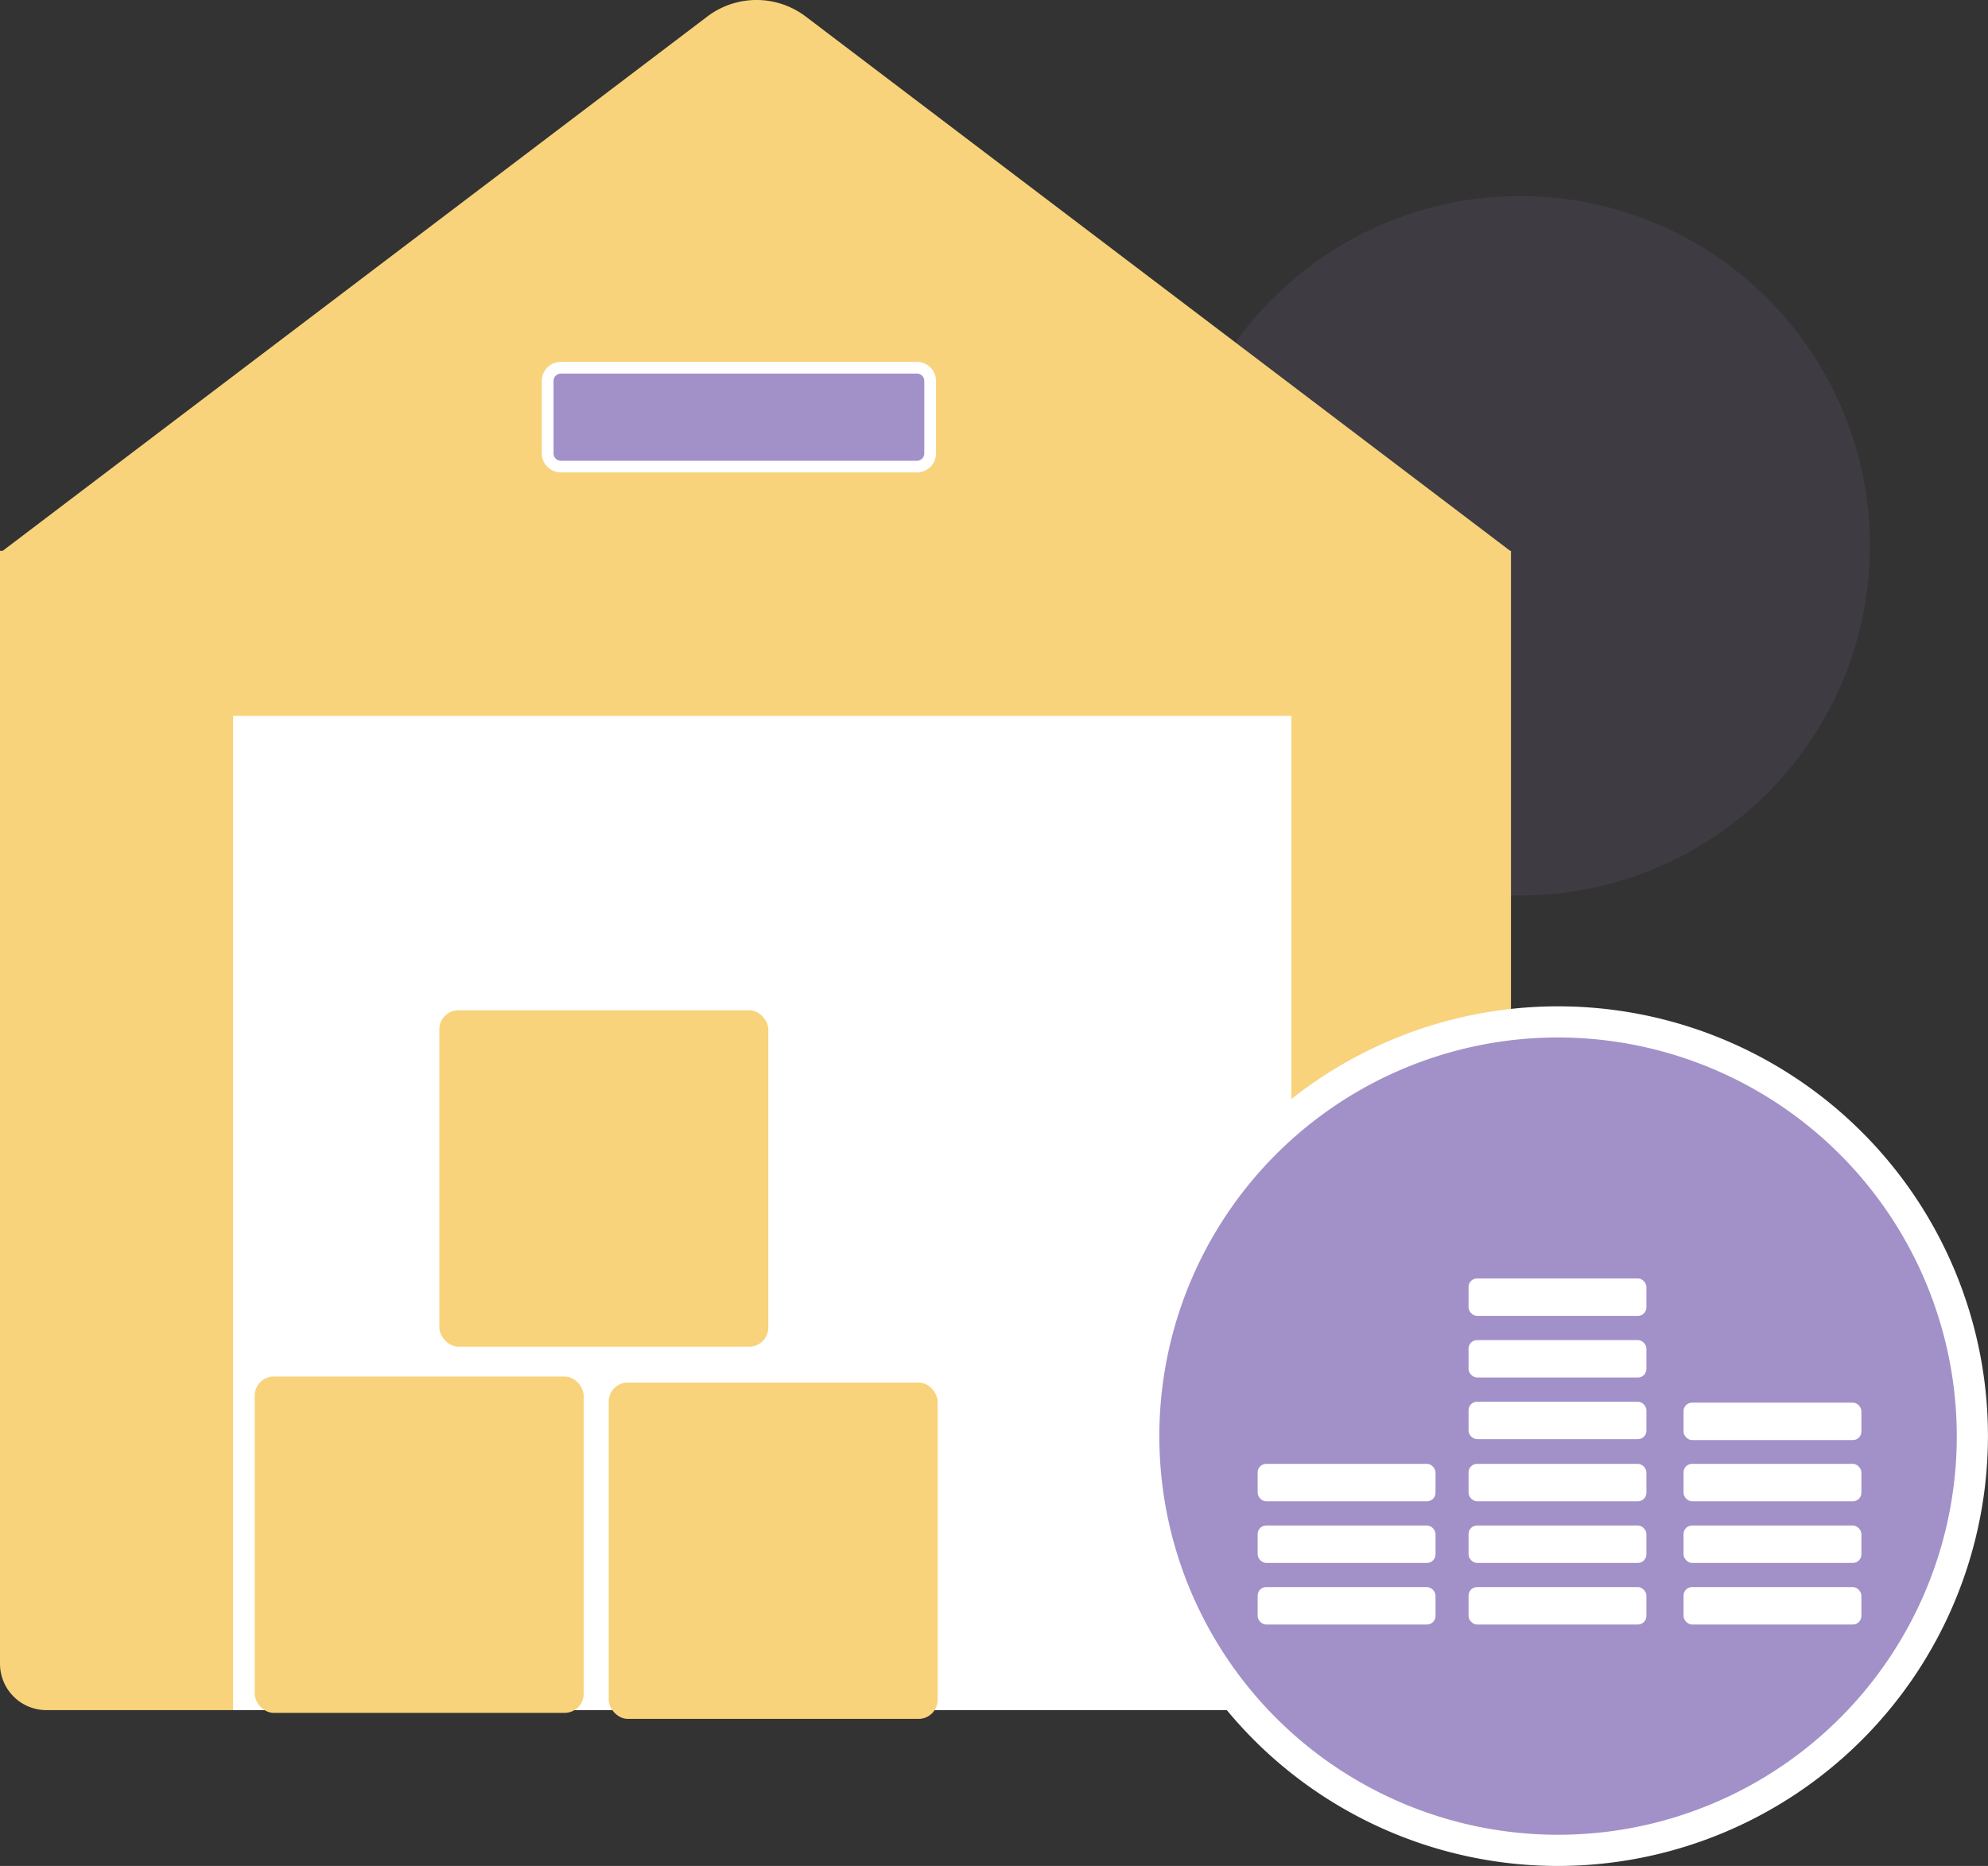 <svg xmlns="http://www.w3.org/2000/svg" data-name="Layer 1" viewBox="0 0 510.81 479.53"><rect x="0" y="0" width="510.81" height="479.53" fill="#333333" stroke="none"/><circle cx="390.59" cy="140.26" r="89.88" fill="#a291c8" opacity=".1"/><path fill="#f8d37b" d="M388.24 141.72v-.16h-.21l-181-137.31a20.92 20.92 0 00-25.29 0L.69 141.56H0v286a11.93 11.93 0 0011.93 11.93h364.38a11.93 11.93 0 0011.93-11.93V141.72z"/><path fill="#fff" d="M59.9 183.98h271.92V439.5H59.9z"/><rect width="84.52" height="86.44" x="156.41" y="355.3" fill="#f8d37b" rx="4.9" ry="4.9"/><rect width="84.52" height="86.44" x="112.89" y="259.64" fill="#f8d37b" rx="4.9" ry="4.9"/><rect width="84.52" height="86.44" x="65.45" y="353.76" fill="#f8d37b" rx="4.9" ry="4.9"/><circle cx="400.34" cy="369.07" r="106.46" fill="#a291c8"/><path fill="#fff" d="M400.31 479.54A110.46 110.46 0 11510.8 369.07a110.59 110.59 0 01-110.49 110.47zm0-212.92a102.45 102.45 0 10102.48 102.45 102.57 102.57 0 00-102.48-102.45z"/><rect width="45.7" height="9.62" x="323.15" y="376.2" fill="#fff" rx="2.19" ry="2.19"/><rect width="45.7" height="9.62" x="323.15" y="392.04" fill="#fff" rx="2.19" ry="2.19"/><rect width="45.7" height="9.62" x="323.15" y="407.87" fill="#fff" rx="2.19" ry="2.19"/><rect width="45.7" height="9.62" x="432.58" y="376.2" fill="#fff" rx="2.19" ry="2.19"/><rect width="45.7" height="9.62" x="432.58" y="360.47" fill="#fff" rx="2.19" ry="2.19"/><rect width="45.7" height="9.62" x="432.58" y="392.04" fill="#fff" rx="2.19" ry="2.19"/><rect width="45.7" height="9.62" x="432.58" y="407.87" fill="#fff" rx="2.19" ry="2.19"/><rect width="45.7" height="9.62" x="377.34" y="376.2" fill="#fff" rx="2.19" ry="2.19"/><rect width="45.7" height="9.62" x="377.34" y="392.04" fill="#fff" rx="2.19" ry="2.19"/><rect width="45.7" height="9.62" x="377.34" y="407.87" fill="#fff" rx="2.19" ry="2.19"/><rect width="45.7" height="9.62" x="377.34" y="328.55" fill="#fff" rx="2.19" ry="2.19"/><rect width="45.7" height="9.62" x="377.34" y="344.39" fill="#fff" rx="2.19" ry="2.19"/><rect width="45.7" height="9.62" x="377.34" y="360.23" fill="#fff" rx="2.19" ry="2.19"/><rect width="98.27" height="25.36" x="140.73" y="94.51" fill="#a291c8" rx="3.38" ry="3.38"/><path fill="#fff" d="M235.61 121.41h-91.5a4.89 4.89 0 01-4.89-4.89V97.89a4.89 4.89 0 014.89-4.89h91.5a4.89 4.89 0 014.89 4.89v18.59a4.89 4.89 0 01-4.89 4.93zm-91.5-25.4a1.88 1.88 0 00-1.88 1.88v18.59a1.88 1.88 0 001.88 1.93h91.5a1.88 1.88 0 001.88-1.88V97.89a1.88 1.88 0 00-1.88-1.88z"/></svg>